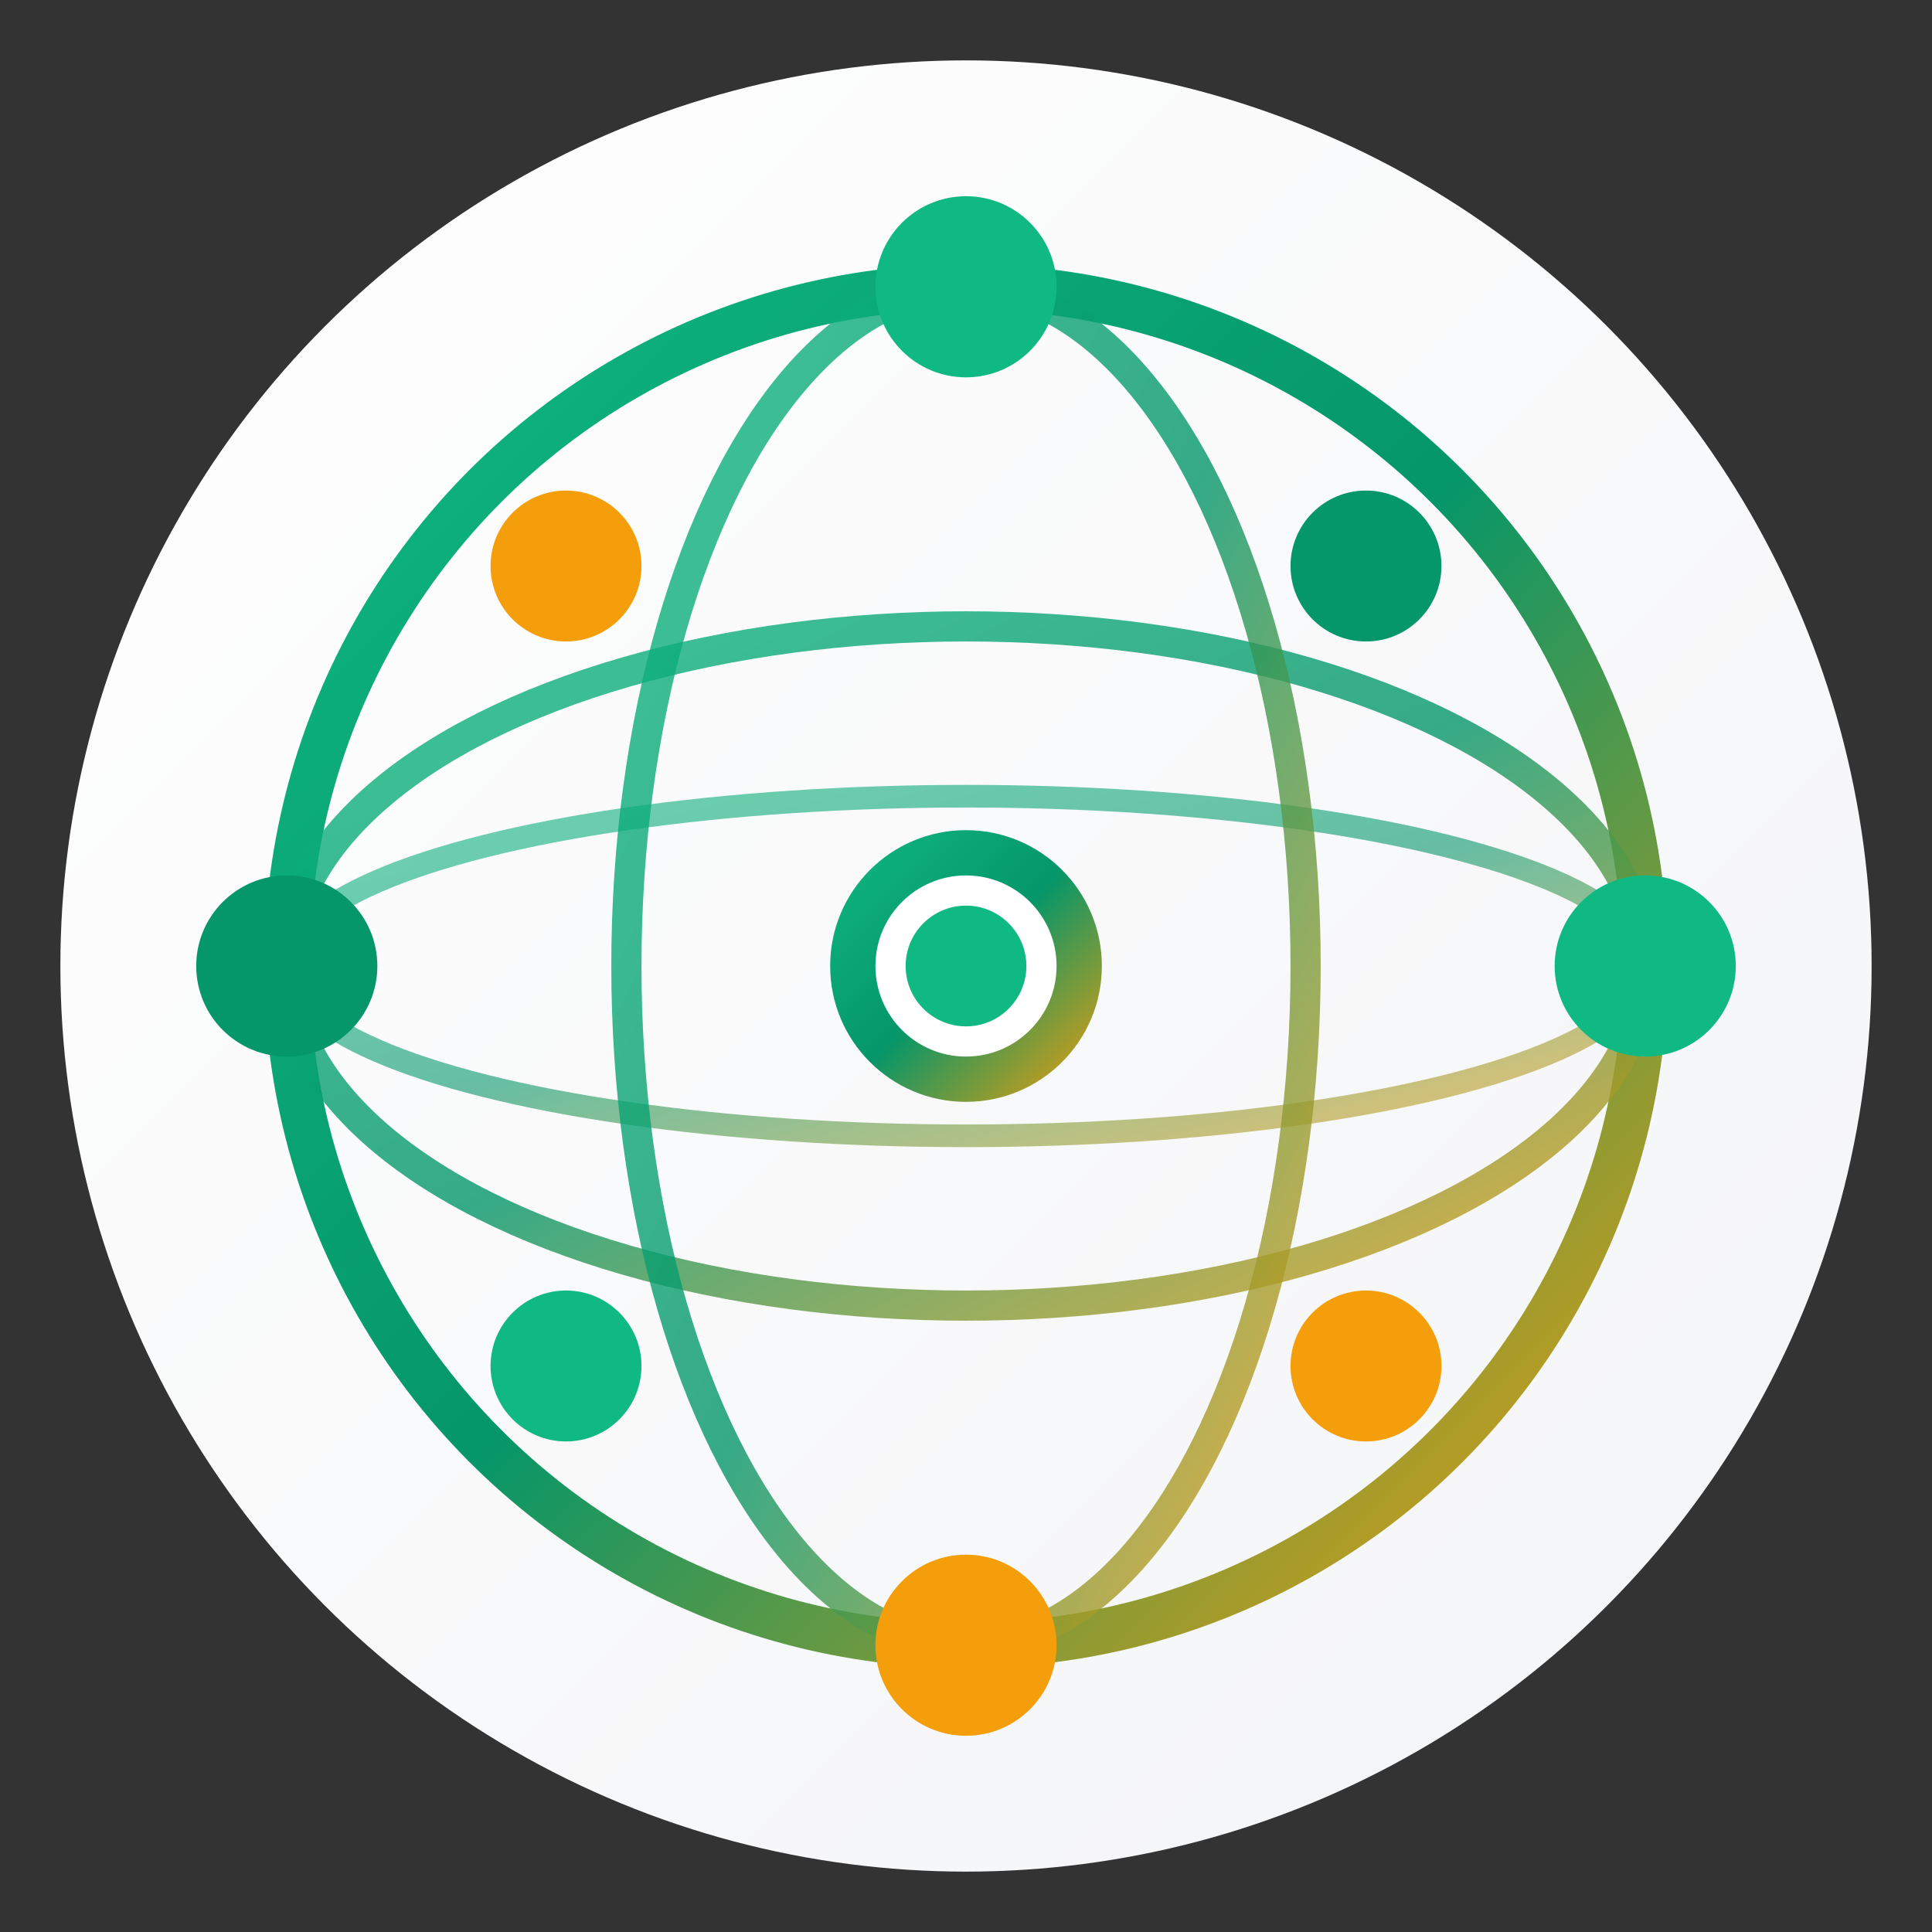 <svg xmlns="http://www.w3.org/2000/svg" viewBox="0 0 512 512">
  <rect x="0" y="0" width="512" height="512" fill="#333333" stroke="none"/>
  <defs>
    <linearGradient id="globnet-gradient" x1="0%" y1="0%" x2="100%" y2="100%">
      <stop offset="0%" style="stop-color:#10b981;stop-opacity:1" />
      <stop offset="50%" style="stop-color:#059669;stop-opacity:1" />
      <stop offset="100%" style="stop-color:#f59e0b;stop-opacity:1" />
    </linearGradient>
    <linearGradient id="bg-gradient" x1="0%" y1="0%" x2="100%" y2="100%">
      <stop offset="0%" style="stop-color:#ffffff;stop-opacity:1" />
      <stop offset="100%" style="stop-color:#f3f4f6;stop-opacity:1" />
    </linearGradient>
  </defs>
  
  <!-- Background circle with light gradient -->
  <circle cx="256" cy="256" r="240" fill="url(#bg-gradient)"/>
  
  <!-- Globe network design -->
  <!-- Outer ring -->
  <circle cx="256" cy="256" r="180" fill="none" stroke="url(#globnet-gradient)" stroke-width="12"/>
  
  <!-- Inner rings suggesting globe latitude lines -->
  <ellipse cx="256" cy="256" rx="180" ry="90" fill="none" stroke="url(#globnet-gradient)" stroke-width="8" opacity="0.8"/>
  <ellipse cx="256" cy="256" rx="180" ry="45" fill="none" stroke="url(#globnet-gradient)" stroke-width="6" opacity="0.6"/>
  
  <!-- Vertical meridian -->
  <ellipse cx="256" cy="256" rx="90" ry="180" fill="none" stroke="url(#globnet-gradient)" stroke-width="8" opacity="0.8"/>
  
  <!-- Connection nodes with stronger colors -->
  <circle cx="256" cy="76" r="24" fill="#10b981"/>
  <circle cx="256" cy="436" r="24" fill="#f59e0b"/>
  <circle cx="76" cy="256" r="24" fill="#059669"/>
  <circle cx="436" cy="256" r="24" fill="#10b981"/>
  
  <!-- Diagonal nodes -->
  <circle cx="150" cy="150" r="20" fill="#f59e0b"/>
  <circle cx="362" cy="150" r="20" fill="#059669"/>
  <circle cx="150" cy="362" r="20" fill="#10b981"/>
  <circle cx="362" cy="362" r="20" fill="#f59e0b"/>
  
  <!-- Center node with better contrast -->
  <circle cx="256" cy="256" r="36" fill="url(#globnet-gradient)"/>
  <circle cx="256" cy="256" r="24" fill="white"/>
  <circle cx="256" cy="256" r="16" fill="#10b981"/>
</svg>